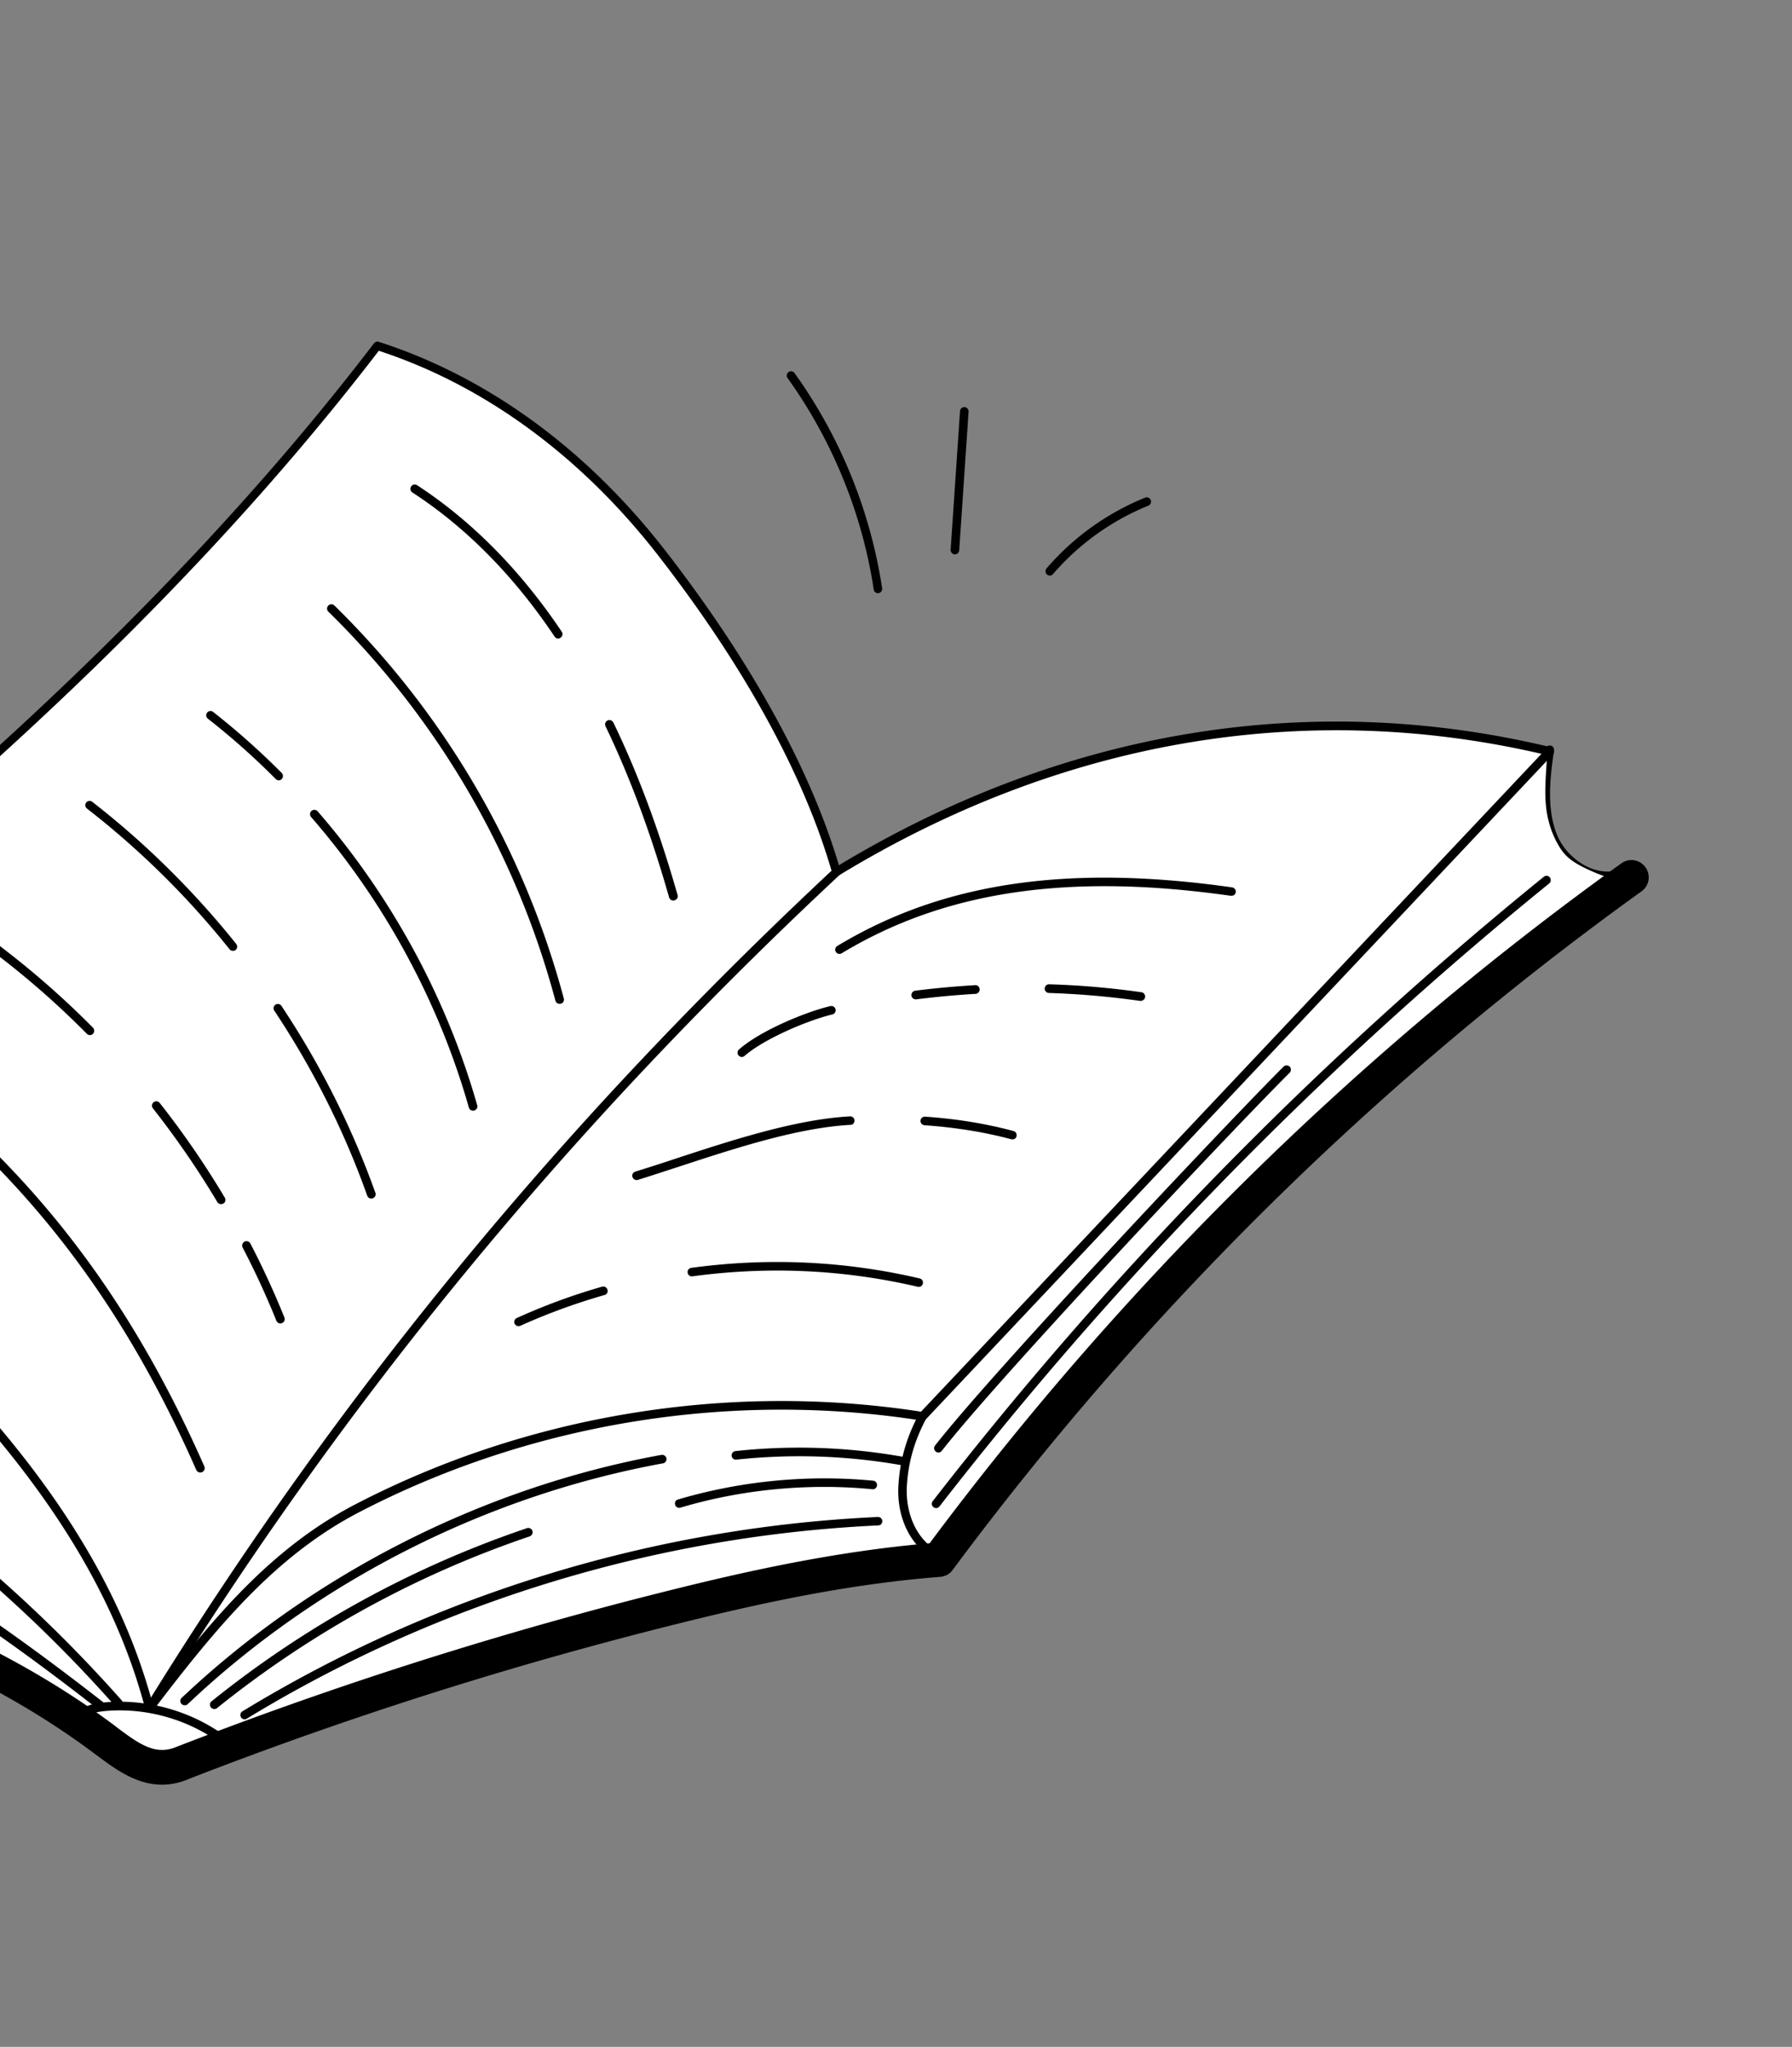 <svg xmlns="http://www.w3.org/2000/svg" width="212" height="242" fill="none"><rect width="100%" height="100%" fill="#808080" stroke="none"/><g clip-path="url(#a)"><path fill="#000" d="M191.971 103.77c-1.141.405-2.424.408-3.716-.02-2.089-.688-3.949-2.362-4.867-4.388-1.56-3.48-.991-7.535-.552-10.784a.514.514 0 0 1 .569-.437.514.514 0 0 1 .436.569c-.43 3.12-.965 7.017.466 10.236.778 1.732 2.435 3.242 4.237 3.833.938.3 2.334.511 3.699-.281a.518.518 0 0 1 .699.186c.139.24.054.56-.186.699-.256.145-.534.28-.823.383l.038.004ZM160.692 119.01a.535.535 0 0 1-.525-.103.491.491 0 0 1-.019-.717 520.033 520.033 0 0 1 20.521-20.576.518.518 0 0 1 .728.013.518.518 0 0 1-.013.728 518.676 518.676 0 0 0-20.479 20.543.544.544 0 0 1-.207.129l-.006-.017Z"/><path fill="#fff" d="M110.906 184.774c22.568-30.818 49.976-58.089 80.738-80.598a23.511 23.511 0 0 1-4.149-1.549c-.833-.41-1.651-.88-2.284-1.542-.401-.418-.724-.919-.998-1.436-.503-.907-.856-1.904-1.091-2.924-.579-2.598-.183-5.307-.058-8.065l-9.162-1.453c-3.413-.544-6.82-1.072-10.27-1.259-3.724-.198-7.468.009-11.2.248-10.911.705-21.833 2.807-32.237 6.318-7.329 3.052-14.137 7.114-21.263 10.583-.476-3.992-2.633-8.237-4.514-11.803-5.68-10.81-11.929-21.437-20.105-30.512-8.176-9.074-18.446-16.556-29.816-19.54C29.272 61.35 11.679 79.675-7.565 95.746c-12.902 11.307-26.323 22.02-40.065 32.286.355.49.9.803 1.44 1.1a76.73 76.73 0 0 1 8.88 5.912c-4.889 5.389-10.79 9.762-16.633 14.096-1.792 1.323-3.568 2.64-5.45 3.706a53.106 53.106 0 0 0 6.915 2.666c-3.1 3.144-6.496 6.013-10.086 8.59 4.216.258 8.393 1.273 12.21 3.211-3.71 3.36-7.304 6.842-10.62 10.551a518.141 518.141 0 0 0 36.204 10.419c4.167 1.036 8.364 2.007 12.43 3.423 8.826 3.055 16.886 8.028 24.39 13.578 3.064 2.26 6.757 4.767 10.897 2.719 28.016-12.147 57.912-19.968 87.981-23.219l-.022-.011Z"/><path fill="#000" d="M111.744 186.322c-.16.057-.343.104-.52.113-11.216.867-21.938 3.278-30.964 5.522a478.44 478.44 0 0 0-57.745 18.299c-4.673 2.074-8.207-.598-11.057-2.716l-.296-.221c-20.925-15.64-47.784-21.288-73.766-26.759l-.352-.074a2.028 2.028 0 0 1-1.526-1.394 2.049 2.049 0 0 1 .463-2.01 86.206 86.206 0 0 1 11.845-10.515 2.043 2.043 0 0 1 2.85.436 2.044 2.044 0 0 1-.437 2.85 82.54 82.54 0 0 0-8.717 7.398c25.382 5.358 51.33 11.293 72.08 26.797l.3.236c2.764 2.077 4.582 3.277 7.048 2.222a484.318 484.318 0 0 1 58.328-18.488c8.925-2.226 19.534-4.597 30.699-5.555a374.96 374.96 0 0 1 81.843-80.394 2.03 2.03 0 0 1 2.845.474 2.03 2.03 0 0 1-.474 2.845 371.902 371.902 0 0 0-81.51 80.258 2.091 2.091 0 0 1-.963.704l.026-.028Z"/><path fill="#000" d="M26.693 206.277a.534.534 0 0 1-.475-.066c-3.846-2.887-8.802-4.312-13.605-3.929-.823.075-1.754.206-2.494.668a.509.509 0 0 1-.556-.852c.91-.595 2.007-.767 2.96-.834 5.045-.414 10.245 1.087 14.31 4.131a.512.512 0 0 1 .105.705.578.578 0 0 1-.245.177Z"/><path fill="#000" d="M17.841 202.435a.443.443 0 0 1-.264.021.498.498 0 0 1-.384-.37c-5.54-21.171-21.443-37.851-37.808-52.722-7.42-6.738-16.255-14.457-27.365-20.736a.49.49 0 0 1-.256-.416.49.49 0 0 1 .208-.435c32.317-24.907 65.9-52.722 92.275-87.189a.513.513 0 0 1 .552-.177c12.761 4.1 24.447 12.563 33.767 24.506 7.07 9.069 16.362 22.867 20.68 37.381 26.53-15.98 55.641-20.808 84.211-13.959a.544.544 0 0 1 .379.355.5.5 0 0 1-.115.492l-74.187 78.619a.584.584 0 0 1-.45.159c-22.591-3.562-46.233.267-66.553 10.805-9.995 5.175-16.987 13.715-24.456 23.51a.56.56 0 0 1-.228.172l-.006-.016Zm-64.66-74.309c10.883 6.251 19.564 13.843 26.88 20.492 16.227 14.738 32.004 31.264 37.825 52.209 7.3-9.555 14.26-17.83 24.158-22.97 20.428-10.594 44.181-14.463 66.917-10.953l73.4-77.778c-28.234-6.516-56.955-1.554-83.152 14.397a.48.48 0 0 1-.457.036.493.493 0 0 1-.303-.345c-4.184-14.597-13.565-28.545-20.696-37.683-9.116-11.671-20.497-19.989-32.94-24.058-26.266 34.21-59.528 61.858-91.66 86.626l.028.027Z"/><path fill="#000" d="M110.209 183.882a.56.56 0 0 1-.475-.066c-2.351-1.681-3.674-4.848-3.443-8.276.186-2.942.95-5.583 2.401-8.323a.51.51 0 0 1 .687-.207.51.51 0 0 1 .207.686c-1.39 2.609-2.113 5.109-2.296 7.906-.195 3.072.954 5.902 3.015 7.378a.53.53 0 0 1 .127.714.448.448 0 0 1-.244.178l.021.01ZM14.246 201.938a.515.515 0 0 1-.558-.146c-19.375-21.925-44.803-38.735-73.513-48.629a.533.533 0 0 1-.347-.419.517.517 0 0 1 .222-.495 160.002 160.002 0 0 0 21.853-17.232c.207-.182.53-.189.712.018a.493.493 0 0 1-.019.712 160.864 160.864 0 0 1-21.134 16.76c28.474 9.996 53.692 26.772 72.967 48.57a.508.508 0 0 1-.051.723c-.059.039-.101.072-.165.095l.033.043Z"/><path fill="#000" d="M11.984 202.089a.486.486 0 0 1-.482-.082C-.328 192.781-10.365 186.104-20.045 181c-6.771-3.585-14.133-6.744-20.032-9.3-6.857-2.958-14.632-6.314-22.793-7.29a.52.52 0 0 1-.438-.369.515.515 0 0 1 .189-.537 128.602 128.602 0 0 0 10.28-8.296.516.516 0 0 1 .718.034.515.515 0 0 1-.035.718 131.686 131.686 0 0 1-9.328 7.615c7.846 1.16 15.241 4.361 21.815 7.184 5.937 2.561 13.304 5.736 20.113 9.326C-9.81 185.22.261 191.939 12.14 201.202a.5.5 0 0 1 .089.71.566.566 0 0 1-.229.171l-.016.006ZM17.841 202.435a.512.512 0 0 1-.432-.046.512.512 0 0 1-.16-.703c22.545-36.544 49.155-68.923 81.368-98.966.207-.182.53-.188.718.035a.487.487 0 0 1-.035.717c-32.144 29.983-58.707 62.291-81.188 98.758a.58.58 0 0 1-.265.221l-.006-.016ZM22.01 201.589a.519.519 0 0 1-.537-.135.493.493 0 0 1 .019-.712c15.555-14.69 35.704-24.896 56.757-28.73a.527.527 0 0 1 .595.404c.043.274-.13.553-.404.596-20.865 3.803-40.832 13.908-56.233 28.471a.457.457 0 0 1-.176.117l-.022-.011ZM106.931 173.214a.483.483 0 0 1-.264.022 69.477 69.477 0 0 0-19.554-.66.508.508 0 1 1-.105-1.012 70.166 70.166 0 0 1 19.851.681c.27.049.453.31.41.596a.493.493 0 0 1-.332.39l-.006-.017ZM111.189 171.704a.487.487 0 0 1-.482-.083.501.501 0 0 1-.089-.71c7.095-9.065 34.83-38.424 41.232-44.802a.527.527 0 0 1 .723-.003c.197.201.188.53.003.722-6.408 6.362-34.085 35.682-41.159 44.704a.568.568 0 0 1-.228.172ZM110.916 178.277a.506.506 0 0 1-.482-.083.501.501 0 0 1-.089-.71 451.098 451.098 0 0 1 72.29-73.82.5.5 0 0 1 .713.072c.171.229.14.548-.073.714a451.303 451.303 0 0 0-72.13 73.655.578.578 0 0 1-.229.172Z"/><path fill="#000" d="M25.512 202.029a.514.514 0 0 1-.564-.162c-.172-.228-.14-.547.072-.713a121.866 121.866 0 0 1 37.31-20.473.513.513 0 0 1 .653.311.524.524 0 0 1-.311.653c-13.485 4.567-25.912 11.4-37.005 20.311a.607.607 0 0 1-.15.089l-.005-.016ZM103.432 176.048s-.145.051-.226.026c-7.569-.734-15.427.01-22.708 2.177-.257.091-.551-.076-.627-.338-.09-.257.07-.568.339-.627a61.301 61.301 0 0 1 23.09-2.222.51.51 0 0 1 .453.562.5.5 0 0 1-.337.427l.016-.005ZM104.042 180.318s-.096.034-.15.035c-26.339 1.222-52.172 9.122-74.691 22.845a.494.494 0 0 1-.694-.17.506.506 0 0 1 .17-.693c22.669-13.813 48.663-21.769 75.169-22.979a.506.506 0 0 1 .532.481.51.51 0 0 1-.346.502l.01-.021ZM108.856 152.126a.507.507 0 0 1-.286.011c-8.699-2.033-17.658-2.454-26.65-1.235a.494.494 0 0 1-.57-.432.494.494 0 0 1 .432-.569c9.11-1.242 18.2-.813 27.017 1.251a.5.5 0 0 1 .379.607.505.505 0 0 1-.322.367ZM61.515 156.766a.53.53 0 0 1-.636-.263c-.107-.251 0-.56.252-.668a73.009 73.009 0 0 1 10.098-3.709.515.515 0 0 1 .632.354.486.486 0 0 1-.354.633 73.533 73.533 0 0 0-9.976 3.648l-.048.017.032-.012ZM145.849 105.879s-.151.036-.242.032c-19.184-2.727-33.815-.575-46.033 6.799a.507.507 0 0 1-.693-.17.507.507 0 0 1 .17-.694c12.441-7.507 27.276-9.695 46.709-6.93.287.043.47.304.437.569a.515.515 0 0 1-.343.41l-.005-.016ZM135.136 118.309s-.151.035-.242.032a99.493 99.493 0 0 0-10.808-.941.517.517 0 0 1-.496-.53.518.518 0 0 1 .53-.496c3.674.108 7.352.431 10.916.939a.514.514 0 0 1 .436.569.509.509 0 0 1-.326.405l-.01.022ZM115.557 117.477s-.097.034-.135.029c-2.305.131-4.668.354-7.024.647a.524.524 0 0 1-.575-.447.533.533 0 0 1 .448-.575c2.372-.299 4.757-.512 7.094-.653a.499.499 0 0 1 .532.48.526.526 0 0 1-.34.519ZM87.94 124.941a.512.512 0 0 1-.557-.146.508.508 0 0 1 .05-.723c2.61-2.282 8.035-4.479 10.81-5.12a.513.513 0 0 1 .607.382.513.513 0 0 1-.382.606c-2.722.64-7.975 2.811-10.368 4.89-.058.039-.1.072-.165.095l.006.016ZM119.942 134.68a.586.586 0 0 1-.302.017c-3.198-.856-6.648-1.404-10.266-1.658a.52.52 0 0 1-.479-.536.52.52 0 0 1 .535-.479c3.688.247 7.204.827 10.461 1.697.276.065.433.353.368.63a.534.534 0 0 1-.328.351l.011-.022ZM100.772 132.961s-.097.035-.134.03c-6.265.341-13.67 2.77-20.219 4.912-1.72.556-3.37 1.105-4.951 1.594-.257.091-.552-.076-.643-.333-.091-.257.043-.54.333-.642a232.888 232.888 0 0 0 4.92-1.583c6.596-2.16 14.087-4.6 20.476-4.949a.5.5 0 0 1 .532.48.527.527 0 0 1-.341.519l.027-.028ZM23.86 174.07a.52.52 0 0 1-.642-.279c-9.788-22.233-22.834-38.1-42.265-51.467a.503.503 0 0 1-.127-.714.503.503 0 0 1 .715-.127c19.61 13.465 32.762 29.476 42.634 51.896a.514.514 0 0 1-.268.674l-.032.011-.016.006ZM10.81 122.35a.502.502 0 0 1-.531-.119 101.752 101.752 0 0 0-13.222-11.264.533.533 0 0 1-.127-.715.536.536 0 0 1 .715-.127 103.815 103.815 0 0 1 13.353 11.38.527.527 0 0 1 .004.723.466.466 0 0 1-.192.122ZM26.313 142.338a.509.509 0 0 1-.603-.22 105.565 105.565 0 0 0-7.621-11.08.509.509 0 0 1 .088-.719.508.508 0 0 1 .72.088 104.19 104.19 0 0 1 7.699 11.198c.139.24.07.554-.17.693a3.568 3.568 0 0 1-.097.034l-.016.006ZM33.346 156.449a.52.52 0 0 1-.648-.295 98.82 98.82 0 0 0-3.994-8.658.527.527 0 0 1 .224-.695.517.517 0 0 1 .694.224c1.478 2.84 2.829 5.78 4.023 8.739.097.273-.016.567-.289.664l-.016.005.006.016ZM27.717 112.39a.514.514 0 0 1-.564-.162 100.498 100.498 0 0 0-16.862-16.63.5.5 0 0 1-.09-.71.5.5 0 0 1 .71-.089c6.268 4.868 12 10.522 17.034 16.805.171.228.14.547-.073.713a.607.607 0 0 1-.15.089l-.005-.016ZM44.095 141.673a.512.512 0 0 1-.654-.311c-2.713-7.648-6.43-15.012-11.004-21.891a.509.509 0 0 1 .852-.556c4.614 6.938 8.359 14.383 11.117 22.105a.502.502 0 0 1-.311.653ZM66.21 75.47a.508.508 0 0 1-.597-.205c-4.802-7.16-10.455-12.897-16.827-17.04a.5.5 0 0 1-.143-.709.5.5 0 0 1 .709-.143c6.47 4.217 12.234 10.06 17.107 17.32a.508.508 0 0 1-.148.705l-.112.04.011.032ZM79.821 106.44l-.032.011a.514.514 0 0 1-.632-.354c-2.174-7.605-4.63-14.222-7.522-20.233a.514.514 0 0 1 .245-.684c.23-.118.555-.016.684.246 2.926 6.053 5.405 12.735 7.596 20.387.09.257-.066.53-.323.621l-.016.006ZM66.354 118.653l-.032.011a.5.5 0 0 1-.617-.36 100.864 100.864 0 0 0-26.861-45.987.51.51 0 1 1 .719-.725 101.949 101.949 0 0 1 27.135 46.45.506.506 0 0 1-.322.621l-.022-.01ZM33.154 92.227a.503.503 0 0 1-.53-.12 86.788 86.788 0 0 0-8.032-7.136.5.5 0 0 1-.089-.71.5.5 0 0 1 .71-.089 88.673 88.673 0 0 1 8.114 7.216c.198.2.188.53.003.722a.47.47 0 0 1-.192.122l.016-.005ZM56.13 131.289l-.032.011a.514.514 0 0 1-.632-.354c-3.557-12.523-10.013-24.396-18.664-34.352a.523.523 0 0 1 .05-.723.523.523 0 0 1 .724.05c8.745 10.067 15.269 22.08 18.877 34.747.09.257-.066.53-.323.621ZM104.046 70.096l-.096.034a.518.518 0 0 1-.585-.426c-1.359-8.979-4.895-17.62-10.191-25.002a.506.506 0 0 1 .11-.709.506.506 0 0 1 .709.11A58.872 58.872 0 0 1 104.36 69.55a.51.51 0 0 1-.33.551l.016-.005ZM113.147 65.51s-.129.046-.204.036a.522.522 0 0 1-.48-.535l1.109-16.403c.027-.28.26-.49.535-.48.281.028.491.261.48.536l-1.109 16.403a.52.52 0 0 1-.331.443ZM124.368 68.023a.515.515 0 0 1-.504-.093.523.523 0 0 1-.057-.721 30.463 30.463 0 0 1 11.665-8.372.503.503 0 0 1 .663.29.513.513 0 0 1-.289.663 29.57 29.57 0 0 0-11.276 8.09.486.486 0 0 1-.218.149l.016-.006Z"/></g><defs><clipPath id="a"><path fill="#fff" d="M-96 90.256 158.392 0l53.5 150.79-254.393 90.257z"/></clipPath></defs></svg>